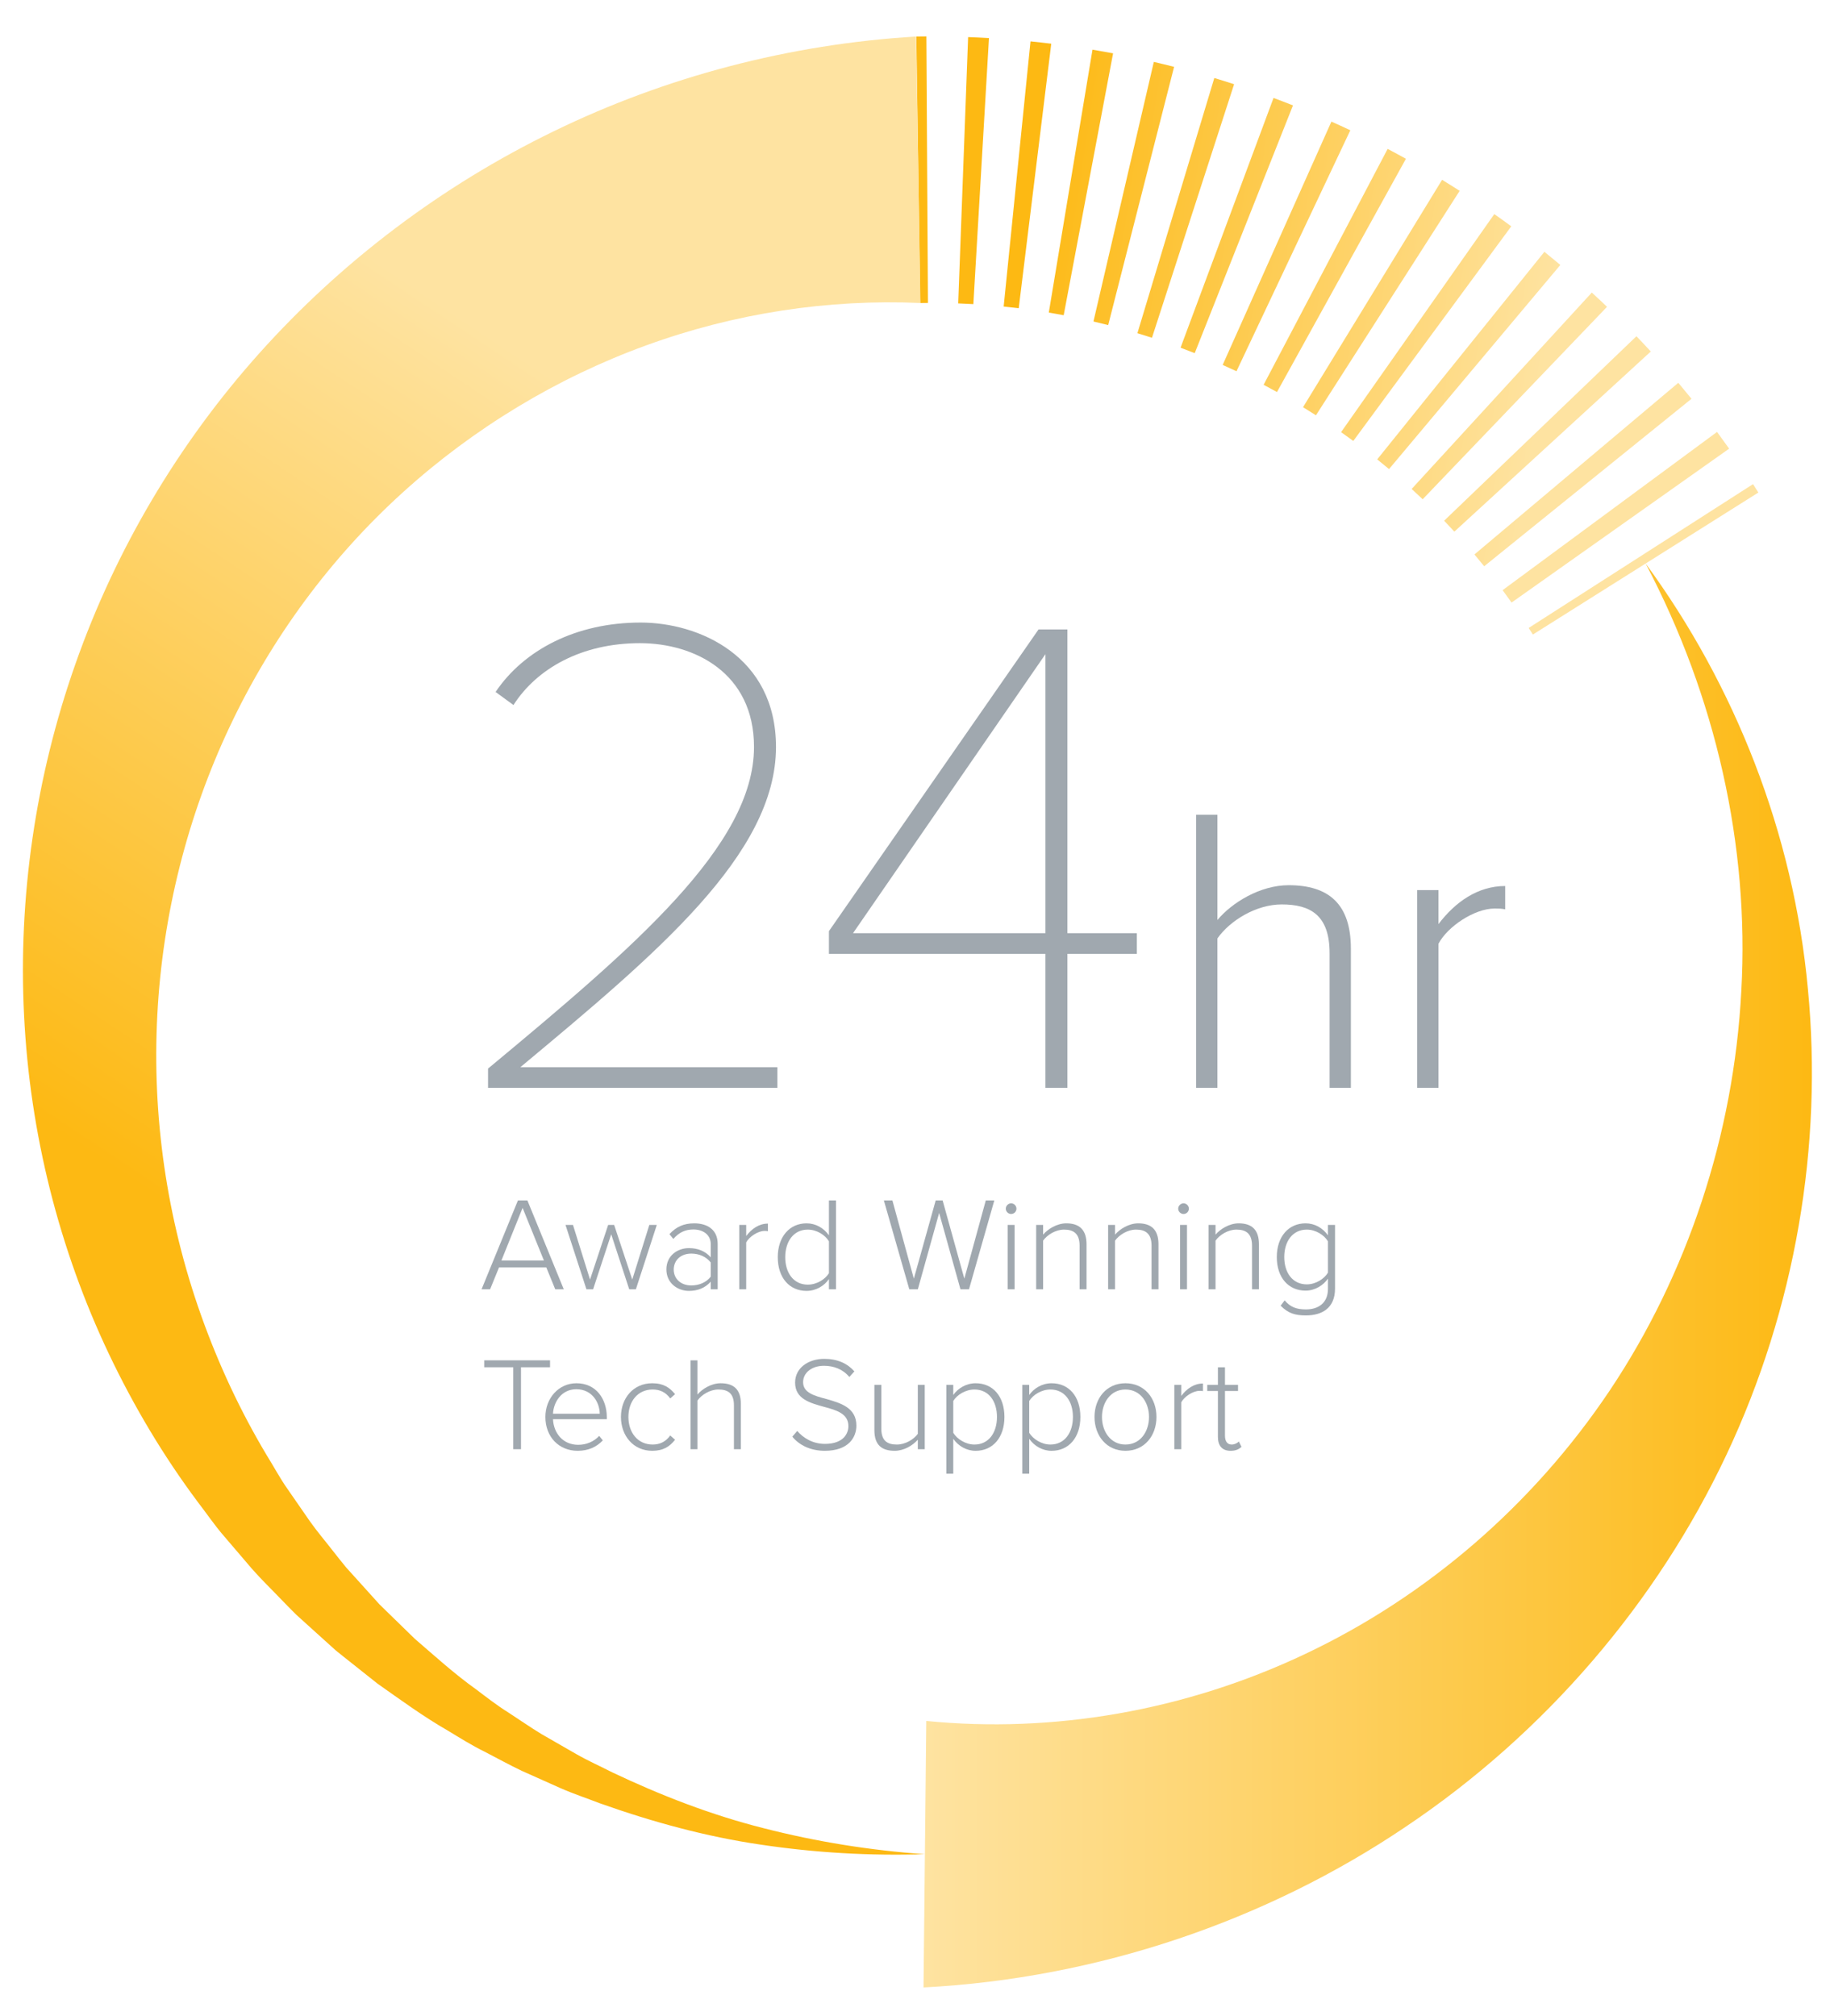 <?xml version="1.0" encoding="utf-8"?>
<!-- Generator: Adobe Illustrator 23.0.1, SVG Export Plug-In . SVG Version: 6.00 Build 0)  -->
<svg version="1.1" xmlns="http://www.w3.org/2000/svg" xmlns:xlink="http://www.w3.org/1999/xlink" x="0px" y="0px"
	 viewBox="0 0 206 226.91" style="enable-background:new 0 0 206 226.91;" xml:space="preserve">
<style type="text/css">
	.st0{fill:none;stroke:#D4D4D3;stroke-miterlimit:10;}
	.st1{fill:none;stroke:#FDB913;stroke-width:2.85;stroke-miterlimit:10;}
	.st2{fill:none;stroke:#FDB913;stroke-width:7;stroke-miterlimit:10;stroke-dasharray:12.206,12.206;}
	.st3{fill:none;stroke:#425160;stroke-miterlimit:10;}
	.st4{fill:none;stroke:#F4F4F4;stroke-miterlimit:10;}
	.st5{fill:none;stroke:#F5EDD8;stroke-width:0.979;stroke-miterlimit:10;}
	.st6{fill:none;stroke:#F6E5BC;stroke-width:0.958;stroke-miterlimit:10;}
	.st7{fill:none;stroke:#F8DEA0;stroke-width:0.937;stroke-miterlimit:10;}
	.st8{fill:none;stroke:#F9D684;stroke-width:0.916;stroke-miterlimit:10;}
	.st9{fill:none;stroke:#FACF67;stroke-width:0.895;stroke-miterlimit:10;}
	.st10{fill:none;stroke:#FBC74B;stroke-width:0.874;stroke-miterlimit:10;}
	.st11{fill:none;stroke:#FCC02F;stroke-width:0.853;stroke-miterlimit:10;}
	.st12{fill:none;stroke:#FDB913;stroke-width:0.832;stroke-miterlimit:10;}
	.st13{fill:none;stroke:#FDB913;stroke-width:20;stroke-miterlimit:10;}
	.st14{fill:none;stroke:#FDB913;stroke-width:3;stroke-miterlimit:10;}
	.st15{fill:none;stroke:#FDB913;stroke-width:3;stroke-miterlimit:10;stroke-dasharray:4.854,7.767;}
	.st16{fill:none;stroke:#6A6A6A;stroke-miterlimit:10;}
	.st17{fill:url(#SVGID_1_);}
	.st18{fill:none;}
	.st19{fill:url(#SVGID_2_);}
	.st20{fill:url(#SVGID_3_);}
	.st21{fill:none;stroke:#FDB913;stroke-width:7;stroke-miterlimit:10;stroke-dasharray:1.983,3.965;}
	.st22{fill:none;stroke:#FDB913;stroke-width:7.664;stroke-miterlimit:10;}
	.st23{fill:none;stroke:#FDB913;stroke-width:4.034;stroke-miterlimit:10;}
	.st24{fill:none;stroke:#FDB913;stroke-width:5.541;stroke-miterlimit:10;}
	.st25{fill:none;stroke:#FDB913;stroke-width:5.867;stroke-miterlimit:10;}
	.st26{fill:none;stroke:#FDB913;stroke-width:6;stroke-miterlimit:10;}
	.st27{fill:none;stroke:#425160;stroke-width:0.97;stroke-miterlimit:10;}
	.st28{fill:#A0A8AF;}
	.st29{fill:url(#SVGID_4_);}
	.st30{fill:url(#SVGID_5_);}
	.st31{fill:url(#SVGID_6_);}
	.st32{fill:none;stroke:#C1E1A0;stroke-miterlimit:10;}
	.st33{fill:none;stroke:#82C341;stroke-width:3.877;stroke-miterlimit:10;}
	.st34{fill:none;stroke:#F05336;stroke-miterlimit:10;}
	.st35{fill:none;stroke:#82C341;stroke-width:0.97;stroke-miterlimit:10;}
	.st36{fill:none;stroke:#82C341;stroke-miterlimit:10;}
	.st37{fill:none;stroke:#82C341;stroke-width:11.783;stroke-miterlimit:10;}
	.st38{fill:#EE4023;}
	.st39{fill:#D9DCDF;}
	.st40{fill:none;stroke:#C1E1A0;stroke-width:2;stroke-miterlimit:10;}
	.st41{fill:none;stroke:#A4D374;stroke-width:5.763;stroke-miterlimit:10;}
	.st42{fill:none;stroke:#82C341;stroke-width:8.068;stroke-miterlimit:10;}
	.st43{fill:#82C341;}
	.st44{opacity:0.15;fill:#82C341;}
	.st45{fill:none;stroke:#82C341;stroke-width:10.814;stroke-miterlimit:10;}
	.st46{fill:#81C346;}
	.st47{opacity:0.15;fill:#EE4023;}
	.st48{fill:url(#SVGID_7_);}
	.st49{opacity:0.35;fill:#82C341;}
	.st50{fill:#ADADAD;}
	.st51{fill:#646464;}
	.st52{fill:none;stroke:#010101;stroke-miterlimit:10;}
	.st53{fill:none;stroke:#646464;stroke-miterlimit:10;}
	.st54{fill:#010101;}
	.st55{fill:#A0A0A0;}
	.st56{fill:#828282;}
	.st57{opacity:0.15;}
	.st58{opacity:0.2;fill:#000006;}
	.st59{opacity:0.1;}
	.st60{opacity:0.2;}
	.st61{fill:url(#SVGID_8_);}
	.st62{fill:none;stroke:#82C341;stroke-width:30;stroke-miterlimit:10;}
	.st63{fill:none;stroke:#9BCF67;stroke-width:20;stroke-miterlimit:10;}
	.st64{fill:none;stroke:#CDE7B3;stroke-width:3;stroke-miterlimit:10;}
	.st65{fill:none;stroke:#B4DB8D;stroke-width:10;stroke-miterlimit:10;}
	.st66{fill:#F05336;}
	.st67{fill:#FFFFFF;}
	.st68{fill:none;stroke:#82C341;stroke-width:20;stroke-miterlimit:10;}
	.st69{opacity:0.3;}
	.st70{fill:none;stroke:#000000;stroke-miterlimit:10;}
	.st71{fill:none;stroke:#A1A1A1;stroke-miterlimit:10;}
	.st72{fill:none;stroke:#82C341;stroke-miterlimit:10;stroke-dasharray:5.878,5.878;}
	.st73{fill:#80C245;fill-opacity:0.1;stroke:#82C341;stroke-width:20;stroke-miterlimit:10;}
	.st74{fill:none;stroke:#FFFFFF;stroke-width:2;stroke-miterlimit:10;}
	.st75{opacity:0.641;}
	.st76{opacity:0.225;}
	.st77{opacity:0.217;}
	.st78{opacity:0.046;}
	.st79{opacity:0.042;}
	.st80{opacity:0.358;}
	.st81{opacity:0.677;}
	.st82{opacity:0.849;}
	.st83{opacity:0.914;}
	.st84{opacity:0.902;}
	.st85{opacity:0.819;}
	.st86{opacity:0.879;}
	.st87{opacity:0.846;}
	.st88{opacity:0.869;}
	.st89{opacity:0.897;}
	.st90{opacity:0.509;}
	.st91{opacity:0.111;}
	.st92{opacity:0.03;}
	.st93{opacity:0.054;}
	.st94{fill:url(#SVGID_9_);}
	.st95{fill:none;stroke:#80C245;stroke-width:5;stroke-miterlimit:10;}
	.st96{opacity:0.1;fill:#81C346;}
	.st97{fill:none;stroke:#82C341;stroke-width:6;stroke-miterlimit:10;}
	.st98{fill:none;stroke:#D9DCDF;stroke-width:2;stroke-miterlimit:10;}
	.st99{opacity:0.2;fill:none;stroke:#425160;stroke-width:2;stroke-miterlimit:10;stroke-dasharray:6;}
	.st100{fill:none;stroke:#82C341;stroke-width:2;stroke-miterlimit:10;}
	.st101{fill:none;stroke:#F8A99B;stroke-width:2;stroke-miterlimit:10;}
	.st102{fill:none;stroke:#F8A99B;stroke-miterlimit:10;}
	.st103{opacity:0.2;fill:none;stroke:#425160;stroke-width:20;stroke-miterlimit:10;}
	.st104{fill:none;stroke:#425160;stroke-width:20;stroke-miterlimit:10;}
	.st105{fill:none;stroke:#425160;stroke-width:20;stroke-miterlimit:10;stroke-dasharray:5.556,4.63;}
	.st106{fill:#B3B9BF;}
	.st107{fill:none;stroke:#00B5D1;stroke-width:8;stroke-miterlimit:10;}
	.st108{fill:none;stroke:#0088CE;stroke-width:3;stroke-miterlimit:10;}
	.st109{opacity:0.5;}
	.st110{fill:none;stroke:#808080;stroke-miterlimit:10;}
	.st111{fill:none;stroke:#999999;stroke-width:3;stroke-miterlimit:10;}
	.st112{fill:none;stroke:#00B5D1;stroke-width:16;stroke-miterlimit:10;}
	.st113{fill:none;stroke:#00B5D1;stroke-width:24;stroke-miterlimit:10;}
	.st114{fill:none;stroke:#00B5D1;stroke-width:30;stroke-miterlimit:10;}
	.st115{opacity:0.5;fill:none;stroke:#F05336;stroke-miterlimit:10;}
	.st116{fill:none;stroke:#00B5D1;stroke-miterlimit:10;}
	.st117{fill:none;stroke:#D4D4D3;stroke-width:0.97;stroke-miterlimit:10;}
	.st118{fill:#00B5D1;}
	.st119{fill:none;stroke:#FFFFFF;stroke-miterlimit:10;}
	.st120{opacity:0.5;fill:none;stroke:#C1E1A0;stroke-width:20;stroke-miterlimit:10;}
	.st121{opacity:0.2;fill:#82C341;}
	.st122{fill:none;stroke:#82C341;stroke-width:10;stroke-miterlimit:10;}
</style>
<g id="Public_Cloud">
</g>
<g id="Data">
	<g>
		<path class="st28" d="M54.938,120.286c16.478-13.693,29.939-25.143,29.939-36.206c0-8.355-6.73-11.682-12.843-11.682
			c-6.575,0-11.604,2.862-14.234,6.963l-2.012-1.47c3.172-4.719,9.052-7.813,16.323-7.813c6.576,0,15.241,3.791,15.241,14.002
			c0,12.068-13.461,23.286-28.779,36.051h28.934v2.321H54.938V120.286z"/>
		<path class="st28" d="M117.682,107.366H93.312v-2.553l23.596-33.962h3.249v34.194h7.813v2.321h-7.813v15.086h-2.476V107.366z
			 M96.021,105.046h21.661V73.637L96.021,105.046z"/>
		<path class="st28" d="M149.669,107.291c0-4.285-2.165-5.484-5.392-5.484c-2.856,0-5.806,1.797-7.234,3.825v16.82h-2.396V91.716
			h2.396v11.843c1.613-1.935,4.792-3.917,8.019-3.917c4.516,0,7.004,2.12,7.004,7.143v15.668h-2.396V107.291z"/>
		<path class="st28" d="M159.531,100.195h2.396v3.825c1.89-2.488,4.424-4.286,7.512-4.286v2.627
			c-0.415-0.092-0.738-0.092-1.198-0.092c-2.259,0-5.3,2.027-6.313,3.963v16.221h-2.396V100.195z"/>
	</g>
	<g>
		<path class="st28" d="M61.498,142.669h-5.325l-1.005,2.46h-0.96l4.095-10.005h1.065l4.095,10.005h-0.96L61.498,142.669z
			 M56.443,141.889h4.785l-2.4-5.925L56.443,141.889z"/>
		<path class="st28" d="M68.803,138.934l-2.039,6.195h-0.75l-2.355-7.245h0.84l1.92,6.15l2.04-6.15h0.675l2.04,6.15l1.92-6.15h0.84
			l-2.354,7.245h-0.75L68.803,138.934z"/>
		<path class="st28" d="M80.008,144.274c-0.645,0.705-1.454,1.035-2.459,1.035c-1.245,0-2.535-0.855-2.535-2.415
			c0-1.575,1.274-2.4,2.535-2.4c1.005,0,1.829,0.33,2.459,1.035v-1.47c0-1.08-0.869-1.665-1.949-1.665
			c-0.9,0-1.605,0.315-2.266,1.065l-0.435-0.54c0.75-0.81,1.59-1.215,2.79-1.215c1.47,0,2.64,0.705,2.64,2.325v5.1h-0.78V144.274z
			 M80.008,142.114c-0.51-0.66-1.319-1.005-2.189-1.005c-1.2,0-1.979,0.765-1.979,1.8c0,1.02,0.779,1.785,1.979,1.785
			c0.87,0,1.68-0.33,2.189-0.99V142.114z"/>
		<path class="st28" d="M83.219,137.884h0.78v1.245c0.615-0.81,1.439-1.395,2.444-1.395v0.855c-0.135-0.03-0.239-0.03-0.39-0.03
			c-0.735,0-1.725,0.66-2.055,1.29v5.28h-0.78V137.884z"/>
		<path class="st28" d="M93.313,143.974c-0.51,0.75-1.439,1.335-2.52,1.335c-1.92,0-3.24-1.47-3.24-3.795
			c0-2.295,1.32-3.81,3.24-3.81c1.034,0,1.935,0.525,2.52,1.35v-3.93h0.795v10.005h-0.795V143.974z M93.313,139.729
			c-0.42-0.705-1.365-1.32-2.385-1.32c-1.605,0-2.535,1.35-2.535,3.105c0,1.755,0.93,3.09,2.535,3.09c1.02,0,1.965-0.6,2.385-1.29
			V139.729z"/>
		<path class="st28" d="M105.719,136.534l-2.4,8.595h-0.96l-2.864-10.005h0.96l2.415,8.805l2.46-8.805h0.779l2.445,8.805
			l2.415-8.805h0.96l-2.851,10.005h-0.96L105.719,136.534z"/>
		<path class="st28" d="M113.219,136.054c0-0.33,0.285-0.6,0.6-0.6c0.33,0,0.601,0.27,0.601,0.6c0,0.33-0.271,0.6-0.601,0.6
			C113.504,136.654,113.219,136.384,113.219,136.054z M113.429,137.884h0.78v7.245h-0.78V137.884z"/>
		<path class="st28" d="M121.528,140.224c0-1.395-0.705-1.815-1.755-1.815c-0.93,0-1.89,0.585-2.354,1.245v5.475h-0.78v-7.245h0.78
			v1.095c0.524-0.63,1.56-1.275,2.609-1.275c1.471,0,2.28,0.72,2.28,2.355v5.07h-0.78V140.224z"/>
		<path class="st28" d="M129.628,140.224c0-1.395-0.705-1.815-1.755-1.815c-0.93,0-1.89,0.585-2.354,1.245v5.475h-0.78v-7.245h0.78
			v1.095c0.524-0.63,1.56-1.275,2.609-1.275c1.471,0,2.28,0.72,2.28,2.355v5.07h-0.78V140.224z"/>
		<path class="st28" d="M132.628,136.054c0-0.33,0.285-0.6,0.6-0.6c0.33,0,0.601,0.27,0.601,0.6c0,0.33-0.271,0.6-0.601,0.6
			C132.913,136.654,132.628,136.384,132.628,136.054z M132.838,137.884h0.78v7.245h-0.78V137.884z"/>
		<path class="st28" d="M140.938,140.224c0-1.395-0.705-1.815-1.755-1.815c-0.93,0-1.89,0.585-2.354,1.245v5.475h-0.78v-7.245h0.78
			v1.095c0.524-0.63,1.56-1.275,2.609-1.275c1.471,0,2.28,0.72,2.28,2.355v5.07h-0.78V140.224z"/>
		<path class="st28" d="M144.612,146.374c0.63,0.75,1.32,1.02,2.4,1.02c1.319,0,2.475-0.66,2.475-2.325v-1.14
			c-0.51,0.735-1.439,1.35-2.52,1.35c-1.92,0-3.24-1.455-3.24-3.78c0-2.295,1.32-3.795,3.24-3.795c1.034,0,1.935,0.525,2.52,1.35
			v-1.17h0.795v7.17c0,2.22-1.5,3.015-3.27,3.015c-1.215,0-1.995-0.225-2.851-1.095L144.612,146.374z M149.487,139.729
			c-0.42-0.705-1.38-1.32-2.385-1.32c-1.605,0-2.535,1.335-2.535,3.09s0.93,3.075,2.535,3.075c1.005,0,1.965-0.615,2.385-1.32
			V139.729z"/>
		<path class="st28" d="M57.778,153.904h-3.27v-0.78h7.409v0.78h-3.27v9.225h-0.87V153.904z"/>
		<path class="st28" d="M64.889,155.704c2.205,0,3.42,1.755,3.42,3.84v0.21h-6.06c0.074,1.575,1.124,2.88,2.834,2.88
			c0.915,0,1.755-0.345,2.37-1.005l0.405,0.51c-0.72,0.75-1.635,1.17-2.835,1.17c-2.115,0-3.63-1.575-3.63-3.81
			C61.394,157.399,62.879,155.704,64.889,155.704z M62.249,159.139h5.265c-0.016-1.23-0.825-2.76-2.641-2.76
			C63.163,156.379,62.309,157.879,62.249,159.139z"/>
		<path class="st28" d="M73.424,155.704c1.26,0,1.979,0.495,2.564,1.23l-0.54,0.48c-0.525-0.72-1.185-1.005-1.979-1.005
			c-1.695,0-2.73,1.35-2.73,3.09s1.035,3.105,2.73,3.105c0.795,0,1.454-0.3,1.979-1.02l0.54,0.48
			c-0.585,0.75-1.305,1.245-2.564,1.245c-2.131,0-3.525-1.695-3.525-3.81S71.293,155.704,73.424,155.704z"/>
		<path class="st28" d="M82.618,158.194c0-1.395-0.705-1.785-1.755-1.785c-0.93,0-1.89,0.585-2.354,1.245v5.475h-0.78v-10.005h0.78
			v3.855c0.524-0.63,1.56-1.275,2.609-1.275c1.471,0,2.28,0.69,2.28,2.325v5.1h-0.78V158.194z"/>
		<path class="st28" d="M89.743,161.074c0.645,0.75,1.694,1.455,3.12,1.455c2.055,0,2.64-1.14,2.64-1.995
			c0-1.41-1.335-1.8-2.745-2.175c-1.575-0.435-3.255-0.885-3.255-2.73c0-1.635,1.47-2.67,3.285-2.67c1.5,0,2.609,0.525,3.39,1.41
			l-0.57,0.63c-0.72-0.87-1.739-1.26-2.864-1.26c-1.335,0-2.34,0.765-2.34,1.845c0,1.185,1.244,1.53,2.609,1.89
			c1.62,0.465,3.39,0.975,3.39,3c0,1.29-0.854,2.835-3.555,2.835c-1.649,0-2.895-0.66-3.659-1.59L89.743,161.074z"/>
		<path class="st28" d="M103.317,162.064c-0.6,0.66-1.56,1.245-2.609,1.245c-1.485,0-2.28-0.69-2.28-2.325v-5.1h0.78v4.92
			c0,1.41,0.705,1.8,1.755,1.8c0.93,0,1.875-0.555,2.354-1.2v-5.52h0.78v7.245h-0.78V162.064z"/>
		<path class="st28" d="M106.527,165.889v-10.004h0.78v1.14c0.51-0.735,1.439-1.32,2.52-1.32c1.936,0,3.24,1.47,3.24,3.795
			c0,2.31-1.305,3.81-3.24,3.81c-1.02,0-1.935-0.525-2.52-1.35v3.93H106.527z M109.692,156.409c-1.005,0-1.965,0.6-2.385,1.29v3.585
			c0.42,0.69,1.38,1.32,2.385,1.32c1.62,0,2.535-1.35,2.535-3.105S111.312,156.409,109.692,156.409z"/>
		<path class="st28" d="M115.077,165.889v-10.004h0.78v1.14c0.51-0.735,1.439-1.32,2.52-1.32c1.936,0,3.24,1.47,3.24,3.795
			c0,2.31-1.305,3.81-3.24,3.81c-1.02,0-1.935-0.525-2.52-1.35v3.93H115.077z M118.242,156.409c-1.005,0-1.965,0.6-2.385,1.29v3.585
			c0.42,0.69,1.38,1.32,2.385,1.32c1.62,0,2.535-1.35,2.535-3.105S119.862,156.409,118.242,156.409z"/>
		<path class="st28" d="M123.207,159.499c0-2.115,1.365-3.795,3.479-3.795c2.146,0,3.495,1.68,3.495,3.795s-1.35,3.81-3.495,3.81
			C124.572,163.309,123.207,161.614,123.207,159.499z M129.342,159.499c0-1.605-0.945-3.09-2.655-3.09c-1.68,0-2.64,1.485-2.64,3.09
			c0,1.62,0.96,3.105,2.64,3.105C128.396,162.604,129.342,161.119,129.342,159.499z"/>
		<path class="st28" d="M132.192,155.884h0.78v1.245c0.615-0.81,1.439-1.395,2.444-1.395v0.855c-0.135-0.03-0.239-0.03-0.39-0.03
			c-0.735,0-1.725,0.66-2.055,1.29v5.28h-0.78V155.884z"/>
		<path class="st28" d="M137.098,161.734v-5.16h-1.2v-0.69h1.2v-1.98h0.795v1.98h1.47v0.69h-1.47v5.04c0,0.585,0.24,0.99,0.75,0.99
			c0.345,0,0.645-0.165,0.81-0.345l0.3,0.6c-0.285,0.27-0.63,0.45-1.229,0.45C137.562,163.309,137.098,162.724,137.098,161.734z"/>
	</g>
	<linearGradient id="SVGID_1_" gradientUnits="userSpaceOnUse" x1="173.702" y1="42.394" x2="114.605" y2="33.543">
		<stop  offset="0" style="stop-color:#FEE3A1"/>
		<stop  offset="1" style="stop-color:#FDB913"/>
	</linearGradient>
	<path class="st17" d="M103.587,34.108l-0.439-29.997l1.132-0.012l0.176,30L103.587,34.108z M194.646,50.503
		c-0.449-0.635-0.902-1.263-1.361-1.885l-24.139,17.813c0.34,0.461,0.676,0.926,1.008,1.396L194.646,50.503z M190.408,44.89
		c-0.49-0.606-0.984-1.207-1.484-1.801l-22.949,19.323c0.369,0.438,0.734,0.882,1.096,1.329L190.408,44.89z M185.826,39.567
		c-0.532-0.58-1.07-1.154-1.613-1.72l-21.65,20.768c0.389,0.405,0.772,0.814,1.152,1.229L185.826,39.567z M180.9,34.536
		c-0.565-0.542-1.136-1.076-1.712-1.604l-20.279,22.107c0.416,0.382,0.83,0.769,1.239,1.161L180.9,34.536z M175.646,29.822
		c-0.596-0.499-1.193-0.991-1.796-1.477L155.031,51.71c0.446,0.359,0.89,0.724,1.329,1.094L175.646,29.822z M170.122,25.475
		c-0.632-0.466-1.27-0.924-1.911-1.375l-17.248,24.546c0.462,0.324,0.92,0.654,1.376,0.989L170.122,25.475z M164.312,21.481
		c-0.656-0.42-1.315-0.833-1.979-1.238l-15.652,25.593c0.487,0.298,0.973,0.602,1.455,0.911L164.312,21.481z M158.263,17.873
		c-0.684-0.378-1.369-0.748-2.06-1.111l-13.961,26.554c0.505,0.266,1.007,0.537,1.507,0.813L158.263,17.873z M152.003,14.666
		c-0.706-0.334-1.415-0.66-2.128-0.978l-12.24,27.389c0.52,0.232,1.037,0.47,1.554,0.714L152.003,14.666z M145.548,11.865
		c-0.726-0.288-1.455-0.568-2.188-0.841l-10.467,28.115c0.533,0.199,1.065,0.403,1.596,0.613L145.548,11.865z M138.921,9.479
		c-0.741-0.24-1.484-0.473-2.229-0.697l-8.656,28.724c0.548,0.165,1.094,0.336,1.64,0.513L138.921,9.479z M132.165,7.524
		c-0.759-0.194-1.519-0.379-2.281-0.556l-6.795,29.22c0.554,0.129,1.106,0.264,1.658,0.405L132.165,7.524z M125.298,6.002
		c-0.771-0.145-1.544-0.282-2.318-0.411l-4.918,29.594c0.56,0.093,1.119,0.192,1.676,0.297L125.298,6.002z M118.338,4.92
		c-0.777-0.096-1.556-0.183-2.336-0.262l-3.021,29.848c0.565,0.057,1.131,0.121,1.695,0.19L118.338,4.92z M111.326,4.285
		c-0.781-0.046-1.564-0.083-2.347-0.112l-1.115,29.979c0.569,0.021,1.138,0.048,1.706,0.082L111.326,4.285z M197.937,55.441
		l-0.601-0.946L172.08,70.686l0.472,0.741L197.937,55.441z"/>
	<linearGradient id="SVGID_2_" gradientUnits="userSpaceOnUse" x1="102.543" y1="69.311" x2="46.316" y2="153.852">
		<stop  offset="0" style="stop-color:#FEE3A1"/>
		<stop  offset="1" style="stop-color:#FDB913"/>
	</linearGradient>
	<path class="st19" d="M104.114,208.716c-6.157,0.199-12.356-0.158-18.51-1.08c-6.162-0.902-12.214-2.564-18.128-4.666
		c-1.461-0.569-2.963-1.061-4.4-1.698l-4.318-1.929c-1.426-0.675-2.804-1.445-4.213-2.168c-1.423-0.7-2.764-1.54-4.12-2.362
		c-2.759-1.579-5.318-3.464-7.93-5.296l-3.749-2.976l-0.936-0.75l-0.889-0.802l-1.781-1.608l-1.783-1.614
		c-0.577-0.556-1.123-1.142-1.687-1.712c-1.105-1.161-2.272-2.276-3.329-3.486l-3.138-3.672c-1.059-1.219-1.958-2.557-2.946-3.836
		c-3.864-5.175-7.203-10.776-10.004-16.669c-5.6-11.789-8.889-24.815-9.543-38.092c-0.668-13.274,1.277-26.789,5.776-39.551
		c4.485-12.763,11.544-24.769,20.751-35.037c9.212-10.275,20.458-18.793,33.072-24.924c12.609-6.145,26.573-9.826,40.815-10.677
		l0.488,29.996c-10.368-0.458-20.921,1.141-30.893,4.778C62.741,42.51,53.321,48.182,45.3,55.467
		c-8.035,7.29-14.697,16.27-19.435,26.318c-4.746,10.042-7.568,21.137-8.156,32.471c-0.6,11.332,1.047,22.894,4.929,33.812
		c1.942,5.456,4.408,10.771,7.421,15.796c0.775,1.24,1.462,2.55,2.31,3.745l2.51,3.627c0.85,1.203,1.811,2.318,2.713,3.487
		c0.462,0.575,0.907,1.167,1.385,1.73l1.485,1.643l1.488,1.649l0.745,0.826l0.793,0.777l3.19,3.109
		c2.247,1.937,4.459,3.953,6.891,5.688c1.193,0.9,2.375,1.825,3.645,2.616c1.256,0.812,2.487,1.679,3.772,2.455l3.912,2.247
		c1.308,0.749,2.687,1.357,4.032,2.047c5.448,2.583,11.139,4.798,17.056,6.287C91.892,207.31,97.963,208.29,104.114,208.716z"/>
	<linearGradient id="SVGID_3_" gradientUnits="userSpaceOnUse" x1="103.959" y1="143.575" x2="203.962" y2="143.575">
		<stop  offset="0" style="stop-color:#FEE3A1"/>
		<stop  offset="1" style="stop-color:#FDB913"/>
	</linearGradient>
	<path class="st20" d="M185.245,63.434c10.023,13.663,16.653,30.326,18.269,47.909c1.686,17.547-1.375,35.882-9.188,52.45
		c-7.799,16.55-20.344,31.275-36.073,41.824c-15.701,10.598-34.673,17.079-54.293,18.099l0.309-29.999
		c14.237,1.411,29.125-1.118,42.675-7.551c13.571-6.417,25.576-16.676,34.281-29.676c8.686-12.995,13.943-28.678,14.792-44.959
		C196.935,95.243,193.159,78.448,185.245,63.434z"/>
</g>
<g id="Network">
</g>
<g id="Email">
</g>
</svg>
